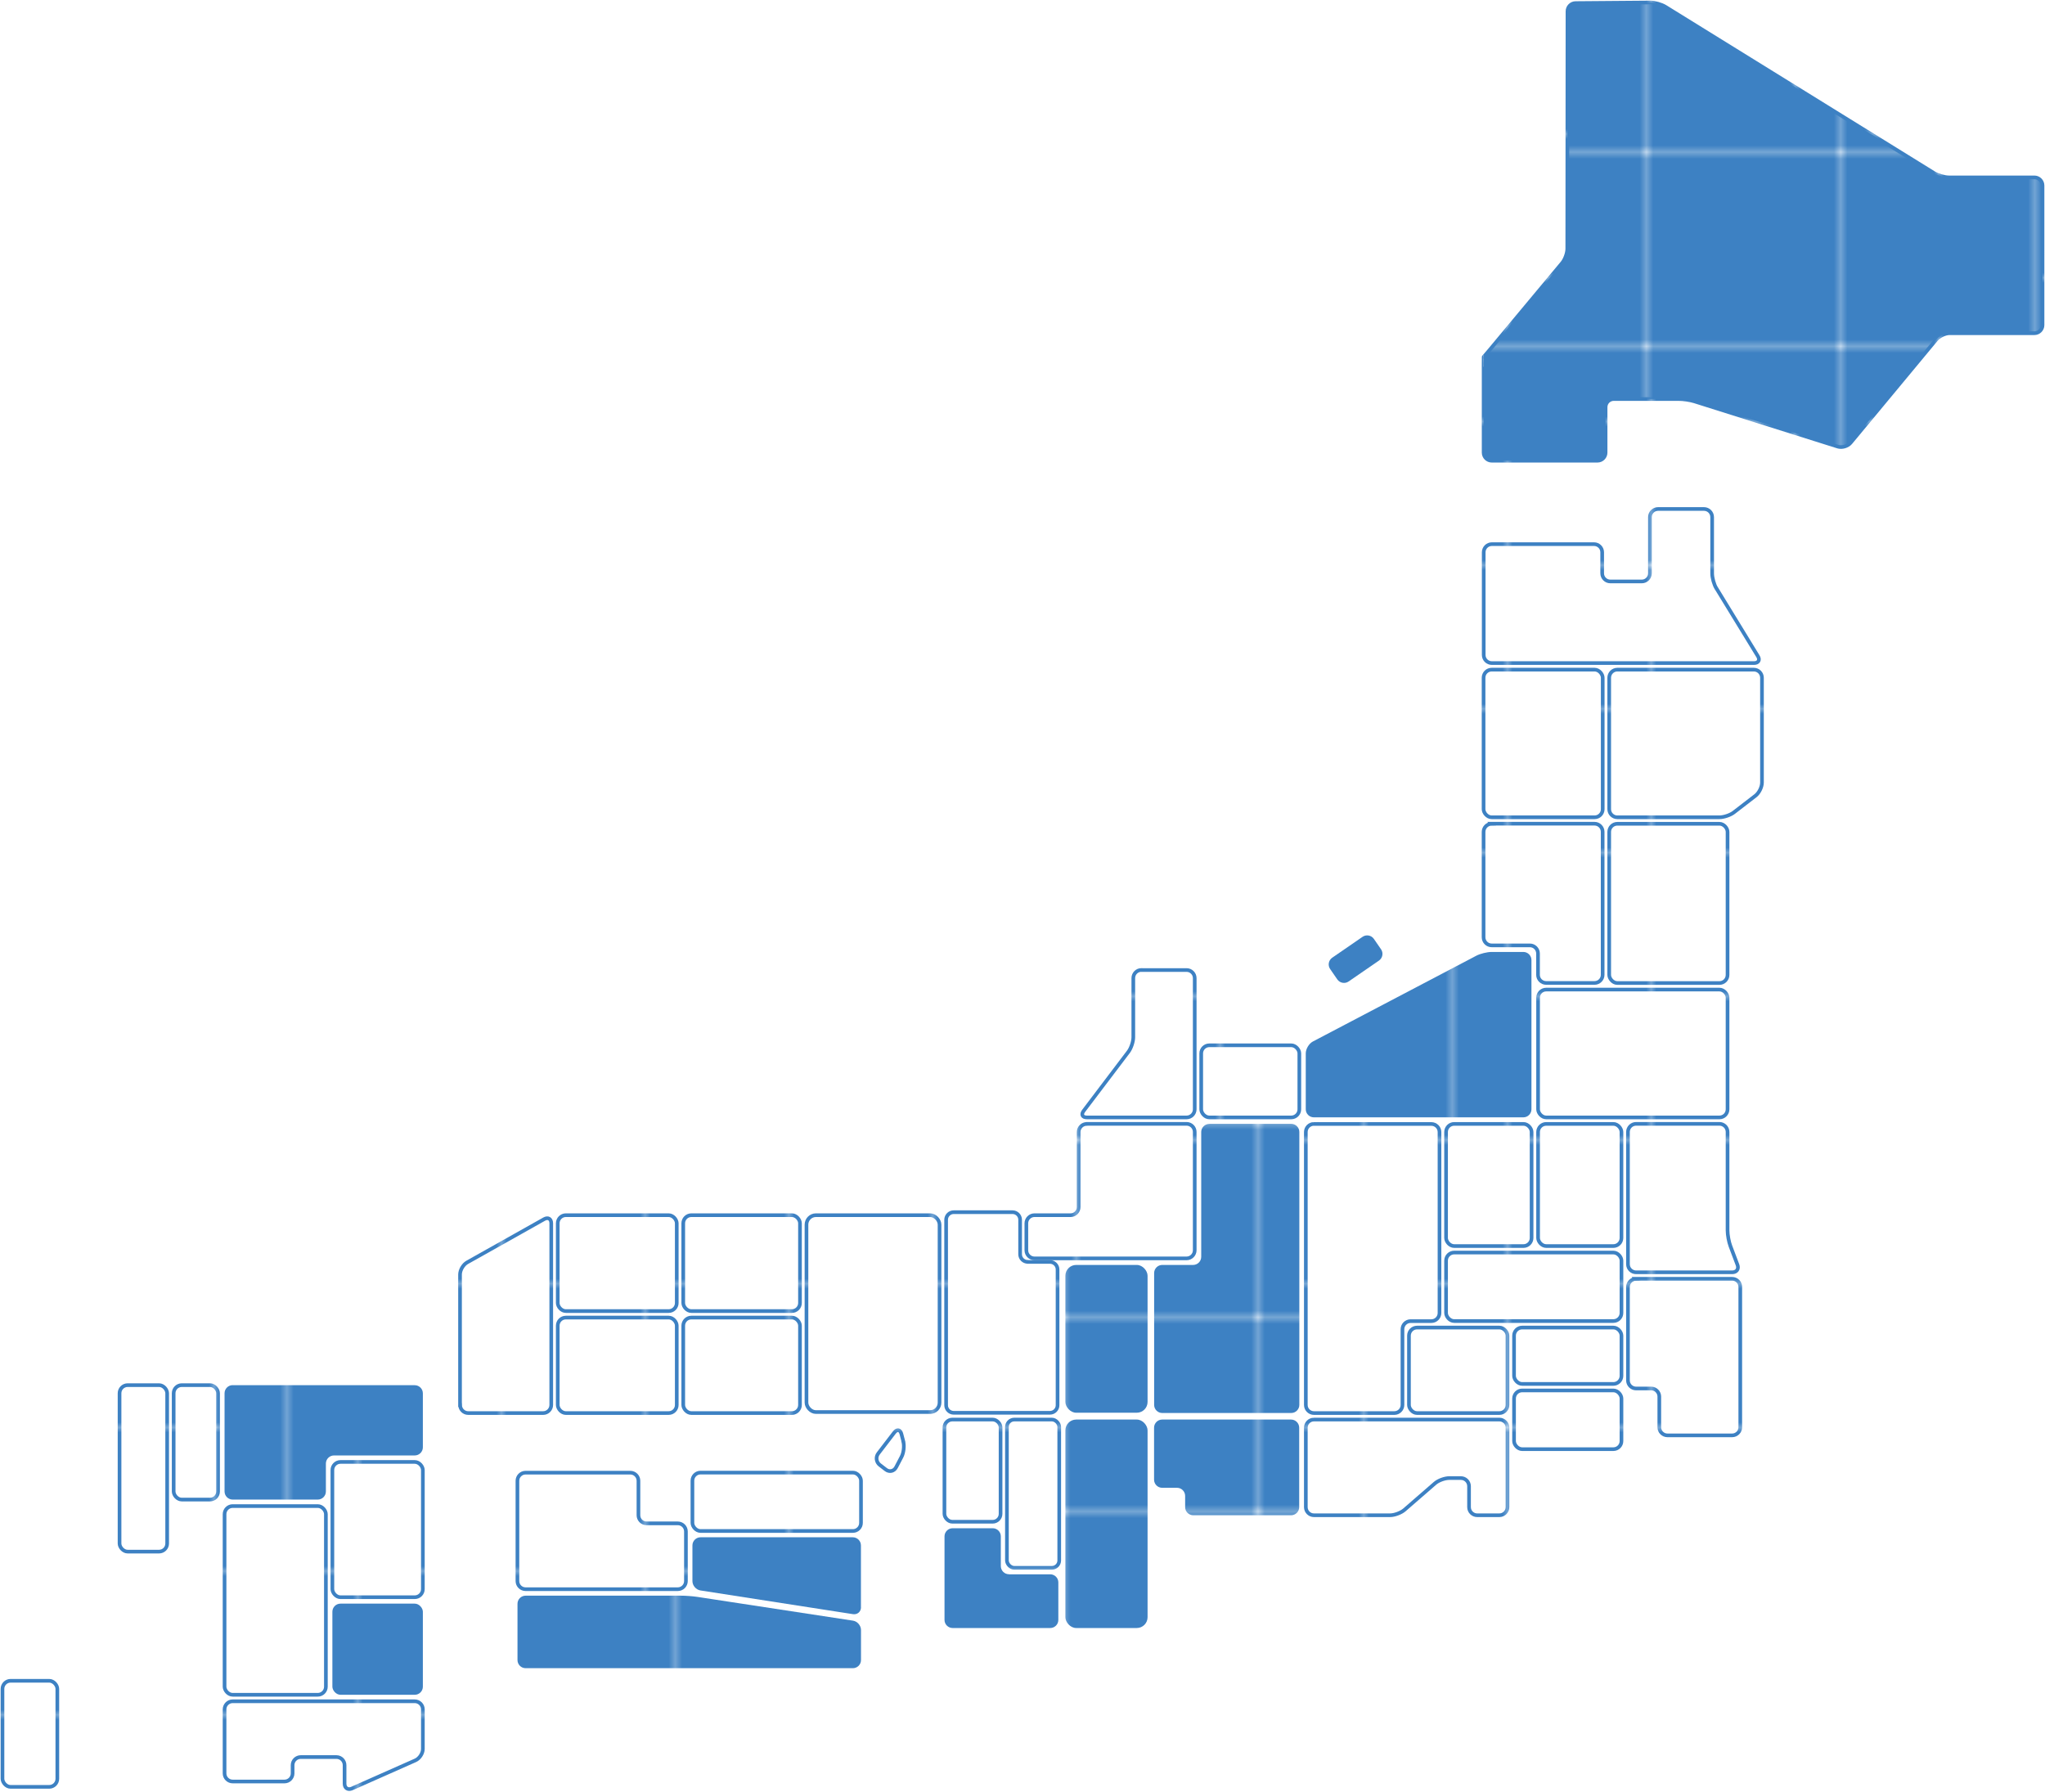 <svg id="b" xmlns="http://www.w3.org/2000/svg" width="305.35" height="267.55" xmlns:xlink="http://www.w3.org/1999/xlink"><defs><pattern id="d" x="0" y="0" width="28.35" height="28.35" patternTransform="matrix(.74 0 0 .74 -5718.95 -1717.87)" patternUnits="userSpaceOnUse"><path stroke-width="0" fill="none" d="M0 0h28.35v28.35H0z"/><path class="t" d="M0 0h28.35v28.35H0z"/><path class="t" d="M0 0h28.35v28.35H0z"/><path class="t" d="M0 0h28.35v28.35H0z"/></pattern><pattern id="e" patternTransform="translate(-3465.64 922.22)" xlink:href="#d"/><pattern id="f" patternTransform="translate(-3465.64 922.22)" xlink:href="#d"/><pattern id="g" patternTransform="translate(-3465.64 922.22)" xlink:href="#d"/><pattern id="h" patternTransform="translate(-3465.64 922.22)" xlink:href="#d"/><pattern id="i" patternTransform="translate(-3465.64 922.22)" xlink:href="#d"/><pattern id="j" patternTransform="translate(-3465.64 922.22)" xlink:href="#d"/><pattern id="k" patternTransform="translate(-3465.64 922.22)" xlink:href="#d"/><pattern id="l" patternTransform="translate(-3465.64 922.22)" xlink:href="#d"/><pattern id="m" patternTransform="translate(-3465.64 922.22)" xlink:href="#d"/><pattern id="n" patternTransform="translate(-3465.64 922.22)" xlink:href="#d"/><pattern id="o" patternTransform="translate(-3465.64 922.22)" xlink:href="#d"/><pattern id="p" patternTransform="translate(-3465.64 922.22)" xlink:href="#d"/><style>.r{stroke:url(#d);stroke-miterlimit:10;stroke-width:.74px}.t{stroke-width:0;fill:#3d81c3}.r{fill:#fff}</style></defs><g id="c"><path class="r" d="M256.28 87.87c-.35-.57-.63-1.58-.63-2.25v-8.4c0-.67-.55-1.21-1.21-1.21h-6.87c-.67 0-1.21.55-1.21 1.21v8.4c0 .67-.55 1.21-1.21 1.21h-4.71c-.67 0-1.21-.55-1.21-1.21v-3.15c0-.67-.55-1.21-1.21-1.21h-15.27c-.67 0-1.21.55-1.21 1.21v15.34c0 .67.55 1.21 1.21 1.21h39.15c.67 0 .93-.47.58-1.03l-6.19-10.12zM241.49 100c-.67 0-1.21.55-1.21 1.21v19.63c0 .67.55 1.21 1.21 1.21h15.24c.67 0 1.65-.33 2.17-.74l3.23-2.49c.53-.41.96-1.29.96-1.95v-15.66c0-.67-.55-1.21-1.21-1.21h-20.4z"/><rect class="r" x="221.52" y="100" width="17.79" height="22.05" rx="1.21" ry="1.21"/><rect class="r" x="240.28" y="123.02" width="17.67" height="23.78" rx="1.21" ry="1.21"/><rect class="r" x="229.66" y="147.78" width="28.29" height="19.09" rx="1.21" ry="1.21"/><path d="M222.73 142.16c-.67 0-1.7.25-2.29.56l-24.4 12.81c-.59.31-1.07 1.11-1.07 1.78v8.34c0 .67.55 1.21 1.21 1.21h31.28c.67 0 1.21-.55 1.21-1.21v-22.28c0-.67-.55-1.21-1.21-1.21h-4.74z" fill="url(#e)" stroke-width="0"/><rect class="r" x="229.66" y="167.84" width="12.45" height="18.24" rx="1.21" ry="1.21"/><rect class="r" x="226.07" y="207.64" width="16.04" height="8.77" rx="1.21" ry="1.21"/><rect class="r" x="210.38" y="198.25" width="14.71" height="12.77" rx="1.21" ry="1.21"/><rect class="r" x="215.92" y="167.84" width="12.77" height="18.24" rx="1.21" ry="1.21"/><rect class="r" x="226.07" y="198.25" width="16.04" height="8.42" rx="1.21" ry="1.21"/><path class="r" d="M244.29 190.98c-.67 0-1.21.55-1.21 1.21v13.95c0 .67.55 1.21 1.21 1.21h2.26c.67 0 1.21.55 1.21 1.21v4.58c0 .67.55 1.21 1.21 1.21h9.67c.67 0 1.21-.55 1.21-1.21v-20.96c0-.67-.55-1.21-1.21-1.21h-14.36z"/><rect class="r" x="215.92" y="187.05" width="26.19" height="10.23" rx="1.21" ry="1.21"/><path class="r" d="M196.19 167.84c-.67 0-1.21.55-1.21 1.21v40.76c0 .67.55 1.21 1.21 1.21h12.01c.67 0 1.21-.55 1.21-1.21V198.5c0-.67.55-1.21 1.21-1.21h3.11c.67 0 1.21-.55 1.21-1.21v-27.02c0-.67-.55-1.21-1.21-1.21h-17.55zm0 44.15c-.67 0-1.21.55-1.21 1.21v11.87c0 .67.55 1.21 1.21 1.21h11.37c.67 0 1.62-.36 2.13-.79l4.57-3.97c.5-.44 1.46-.79 2.13-.79h1.75c.67 0 1.21.55 1.21 1.21v3.13c0 .67.55 1.21 1.21 1.21h3.32c.67 0 1.21-.55 1.21-1.21V213.2c0-.67-.55-1.21-1.21-1.21h-27.69z"/><rect class="r" x="179.36" y="156.1" width="14.65" height="10.77" rx="1.21" ry="1.21"/><path class="r" d="M170.43 144.85c-.67 0-1.21.55-1.21 1.21v8.83c0 .67-.33 1.65-.73 2.18l-6.69 8.83c-.4.53-.19.97.48.97h14.9c.67 0 1.21-.55 1.21-1.21v-19.59c0-.67-.55-1.21-1.21-1.21h-6.74z"/><path d="M180.57 167.84c-.67 0-1.21.55-1.21 1.21v18.64c0 .67-.55 1.21-1.21 1.21h-4.61c-.67 0-1.21.55-1.21 1.21v19.69c0 .67.55 1.21 1.21 1.21h19.26c.67 0 1.21-.55 1.21-1.21v-40.76c0-.67-.55-1.21-1.21-1.21h-12.22z" fill="url(#f)" stroke-width="0"/><path class="r" d="M162.27 167.84c-.67 0-1.21.55-1.21 1.21v11.21c0 .67-.55 1.21-1.21 1.21h-5.39c-.67 0-1.21.55-1.21 1.21v4.03c0 .67.55 1.21 1.21 1.21h22.72c.67 0 1.21-.55 1.21-1.21v-17.67c0-.67-.55-1.21-1.21-1.21h-14.9z"/><path d="M173.53 211.99c-.67 0-1.21.55-1.21 1.21v7.77c0 .67.55 1.21 1.21 1.21h2.22c.67 0 1.21.55 1.21 1.21v1.68c0 .67.55 1.21 1.21 1.21h14.61c.67 0 1.21-.55 1.21-1.21V213.2c0-.67-.55-1.21-1.21-1.21h-19.26z" fill="url(#g)" stroke-width="0"/><rect x="159.08" y="211.99" width="12.27" height="31.13" rx="1.61" ry="1.61" fill="url(#h)" stroke-width="0"/><rect x="159.08" y="188.9" width="12.27" height="22.07" rx="1.61" ry="1.61" fill="url(#i)" stroke-width="0"/><path class="r" d="M68.7 209.81c0 .67.55 1.21 1.21 1.21H81.1c.67 0 1.21-.55 1.21-1.21v-27.13c0-.67-.48-.95-1.06-.62l-11.5 6.46c-.58.33-1.06 1.14-1.06 1.81v19.48z"/><rect class="r" x="120.42" y="181.47" width="19.87" height="29.4" rx="1.41" ry="1.41"/><rect class="r" x="83.28" y="181.47" width="17.77" height="14.32" rx="1.21" ry="1.21"/><rect class="r" x="102.02" y="181.47" width="17.43" height="14.32" rx="1.21" ry="1.21"/><rect class="r" x="83.28" y="196.76" width="17.77" height="14.26" rx="1.21" ry="1.21"/><rect class="r" x="102.02" y="196.76" width="17.43" height="14.26" rx="1.21" ry="1.21"/><rect class="r" x="150.35" y="211.99" width="7.81" height="22.14" rx="1.1" ry="1.1"/><rect class="r" x="141.02" y="211.99" width="8.38" height="15.26" rx="1.18" ry="1.18"/><path d="M128.56 247.91c0 .67-.55 1.21-1.21 1.21H78.48c-.67 0-1.21-.55-1.21-1.21v-8.41c0-.67.55-1.21 1.21-1.21h23.22c.67 0 1.75.08 2.41.18l23.25 3.55c.66.1 1.2.73 1.2 1.4v4.5z" fill="url(#j)" stroke-width="0"/><path d="M128.56 240.02c0 .67-.54 1.13-1.2 1.03l-22.77-3.54c-.66-.1-1.2-.73-1.2-1.4v-5.33c0-.67.55-1.21 1.21-1.21h22.74c.67 0 1.21.55 1.21 1.21v9.24z" fill="url(#k)" stroke-width="0"/><path class="r" d="M96.54 227.49c-.67 0-1.21-.55-1.21-1.21v-5.15c0-.67-.55-1.21-1.21-1.21H78.47c-.67 0-1.21.55-1.21 1.21v14.98c0 .67.55 1.21 1.21 1.21h22.74c.67 0 1.21-.55 1.21-1.21v-7.41c0-.67-.55-1.21-1.21-1.21h-4.67z"/><rect class="r" x="103.39" y="219.91" width="25.17" height="8.72" rx="1.21" ry="1.21"/><rect class="r" x="33.53" y="224.91" width="15.13" height="28.18" rx="1.21" ry="1.21"/><rect class="r" x="49.63" y="218.32" width="13.51" height="20.2" rx="1.21" ry="1.21"/><rect x="49.63" y="239.48" width="13.51" height="13.61" rx="1.21" ry="1.21" fill="url(#l)" stroke-width="0"/><rect class="r" x=".37" y="251" width="8.19" height="15.84" rx="1.21" ry="1.21"/><rect class="r" x="25.93" y="206.85" width="6.63" height="17.09" rx="1.21" ry="1.21"/><rect class="r" x="17.85" y="206.85" width="7.11" height="24.86" rx="1.21" ry="1.21"/><path class="r" d="M222.73 123.02c-.67 0-1.21.55-1.21 1.21v15.74c0 .67.55 1.21 1.21 1.21h5.71c.67 0 1.21.55 1.21 1.21v3.19c0 .67.55 1.21 1.21 1.21h7.23c.67 0 1.21-.55 1.21-1.21v-21.36c0-.67-.55-1.21-1.21-1.21h-15.37z"/><path d="M150.65 235.09c-.67 0-1.21-.55-1.21-1.21v-4.45c0-.67-.55-1.21-1.21-1.21h-5.99c-.67 0-1.21.55-1.21 1.21v12.48c0 .67.55 1.21 1.21 1.21h14.58c.67 0 1.21-.55 1.21-1.21v-5.6c0-.67-.55-1.21-1.21-1.21h-6.17z" fill="url(#m)" stroke-width="0"/><path class="r" d="M153.45 188.44c-.62 0-1.13-.51-1.13-1.13v-5.16c0-.62-.51-1.13-1.13-1.13h-8.79c-.62 0-1.13.51-1.13 1.13v27.7c0 .62.51 1.13 1.13 1.13h14.38c.62 0 1.13-.51 1.13-1.13v-20.27c0-.62-.51-1.13-1.13-1.13h-3.32z"/><path d="M206.21 141.76c.38.55.24 1.31-.31 1.69l-4.53 3.12c-.55.38-1.31.24-1.69-.31l-1.07-1.55c-.38-.55-.24-1.31.31-1.69l4.53-3.12c.55-.38 1.31-.24 1.69.31l1.07 1.55z" fill="url(#n)" stroke-width="0"/><path class="r" d="M34.74 254.06c-.67 0-1.21.55-1.21 1.21v9.56c0 .67.55 1.21 1.21 1.21h7.74c.67 0 1.21-.55 1.21-1.21v-1.23c0-.67.55-1.21 1.21-1.21h5.34c.67 0 1.21.55 1.21 1.21v2.76c0 .67.5.99 1.11.72l9.47-4.2c.61-.27 1.11-1.04 1.11-1.7v-5.91c0-.67-.55-1.21-1.21-1.21H34.74z"/><path d="M304.98 27.7c0-.67-.55-1.21-1.21-1.21h-12.74c-.67 0-1.68-.29-2.24-.64L248.65 1c-.57-.35-1.58-.63-2.24-.63l-11.15.09c-.67 0-1.21.56-1.21 1.22l-.03 35.46c0 .67-.35 1.63-.78 2.14l-10.91 13.09c-.43.51-.78.93-.79.93s-.01.55-.01 1.21v13.08c0 .67.55 1.21 1.21 1.21h15.79c.67 0 1.21-.55 1.21-1.21V60.8c0-.67.55-1.21 1.21-1.21h9.69c.67-.01 1.73.15 2.37.35l21.39 6.75c.64.2 1.5-.05 1.93-.57l12.8-15.43c.43-.51 1.32-.93 1.99-.93h12.65c.67 0 1.21-.55 1.21-1.21V27.69z" stroke="url(#d)" stroke-miterlimit="10" stroke-width=".74" fill="url(#o)"/><path class="r" d="M258.38 186.09c-.24-.62-.43-1.68-.43-2.35v-14.7c0-.67-.55-1.21-1.21-1.21h-12.45c-.67 0-1.21.55-1.21 1.21v19.75c0 .67.55 1.21 1.21 1.21h14.36c.67 0 1.02-.51.78-1.13l-1.05-2.78z"/><path d="M34.74 206.85c-.67 0-1.21.55-1.21 1.21v14.67c0 .67.55 1.21 1.21 1.21h12.71c.67 0 1.21-.55 1.21-1.21v-4.17c0-.67.55-1.21 1.21-1.21h12.06c.67 0 1.21-.55 1.21-1.21v-8.07c0-.67-.55-1.21-1.21-1.21H34.74z" fill="url(#p)" stroke-width="0"/><path class="r" d="M134.88 215.29c.17.65.05 1.67-.26 2.26l-.82 1.57c-.31.59-1 .75-1.53.34l-.91-.7c-.53-.41-.63-1.18-.22-1.71l2.4-3.13c.41-.53.88-.44 1.05.21l.3 1.15z"/></g></svg>